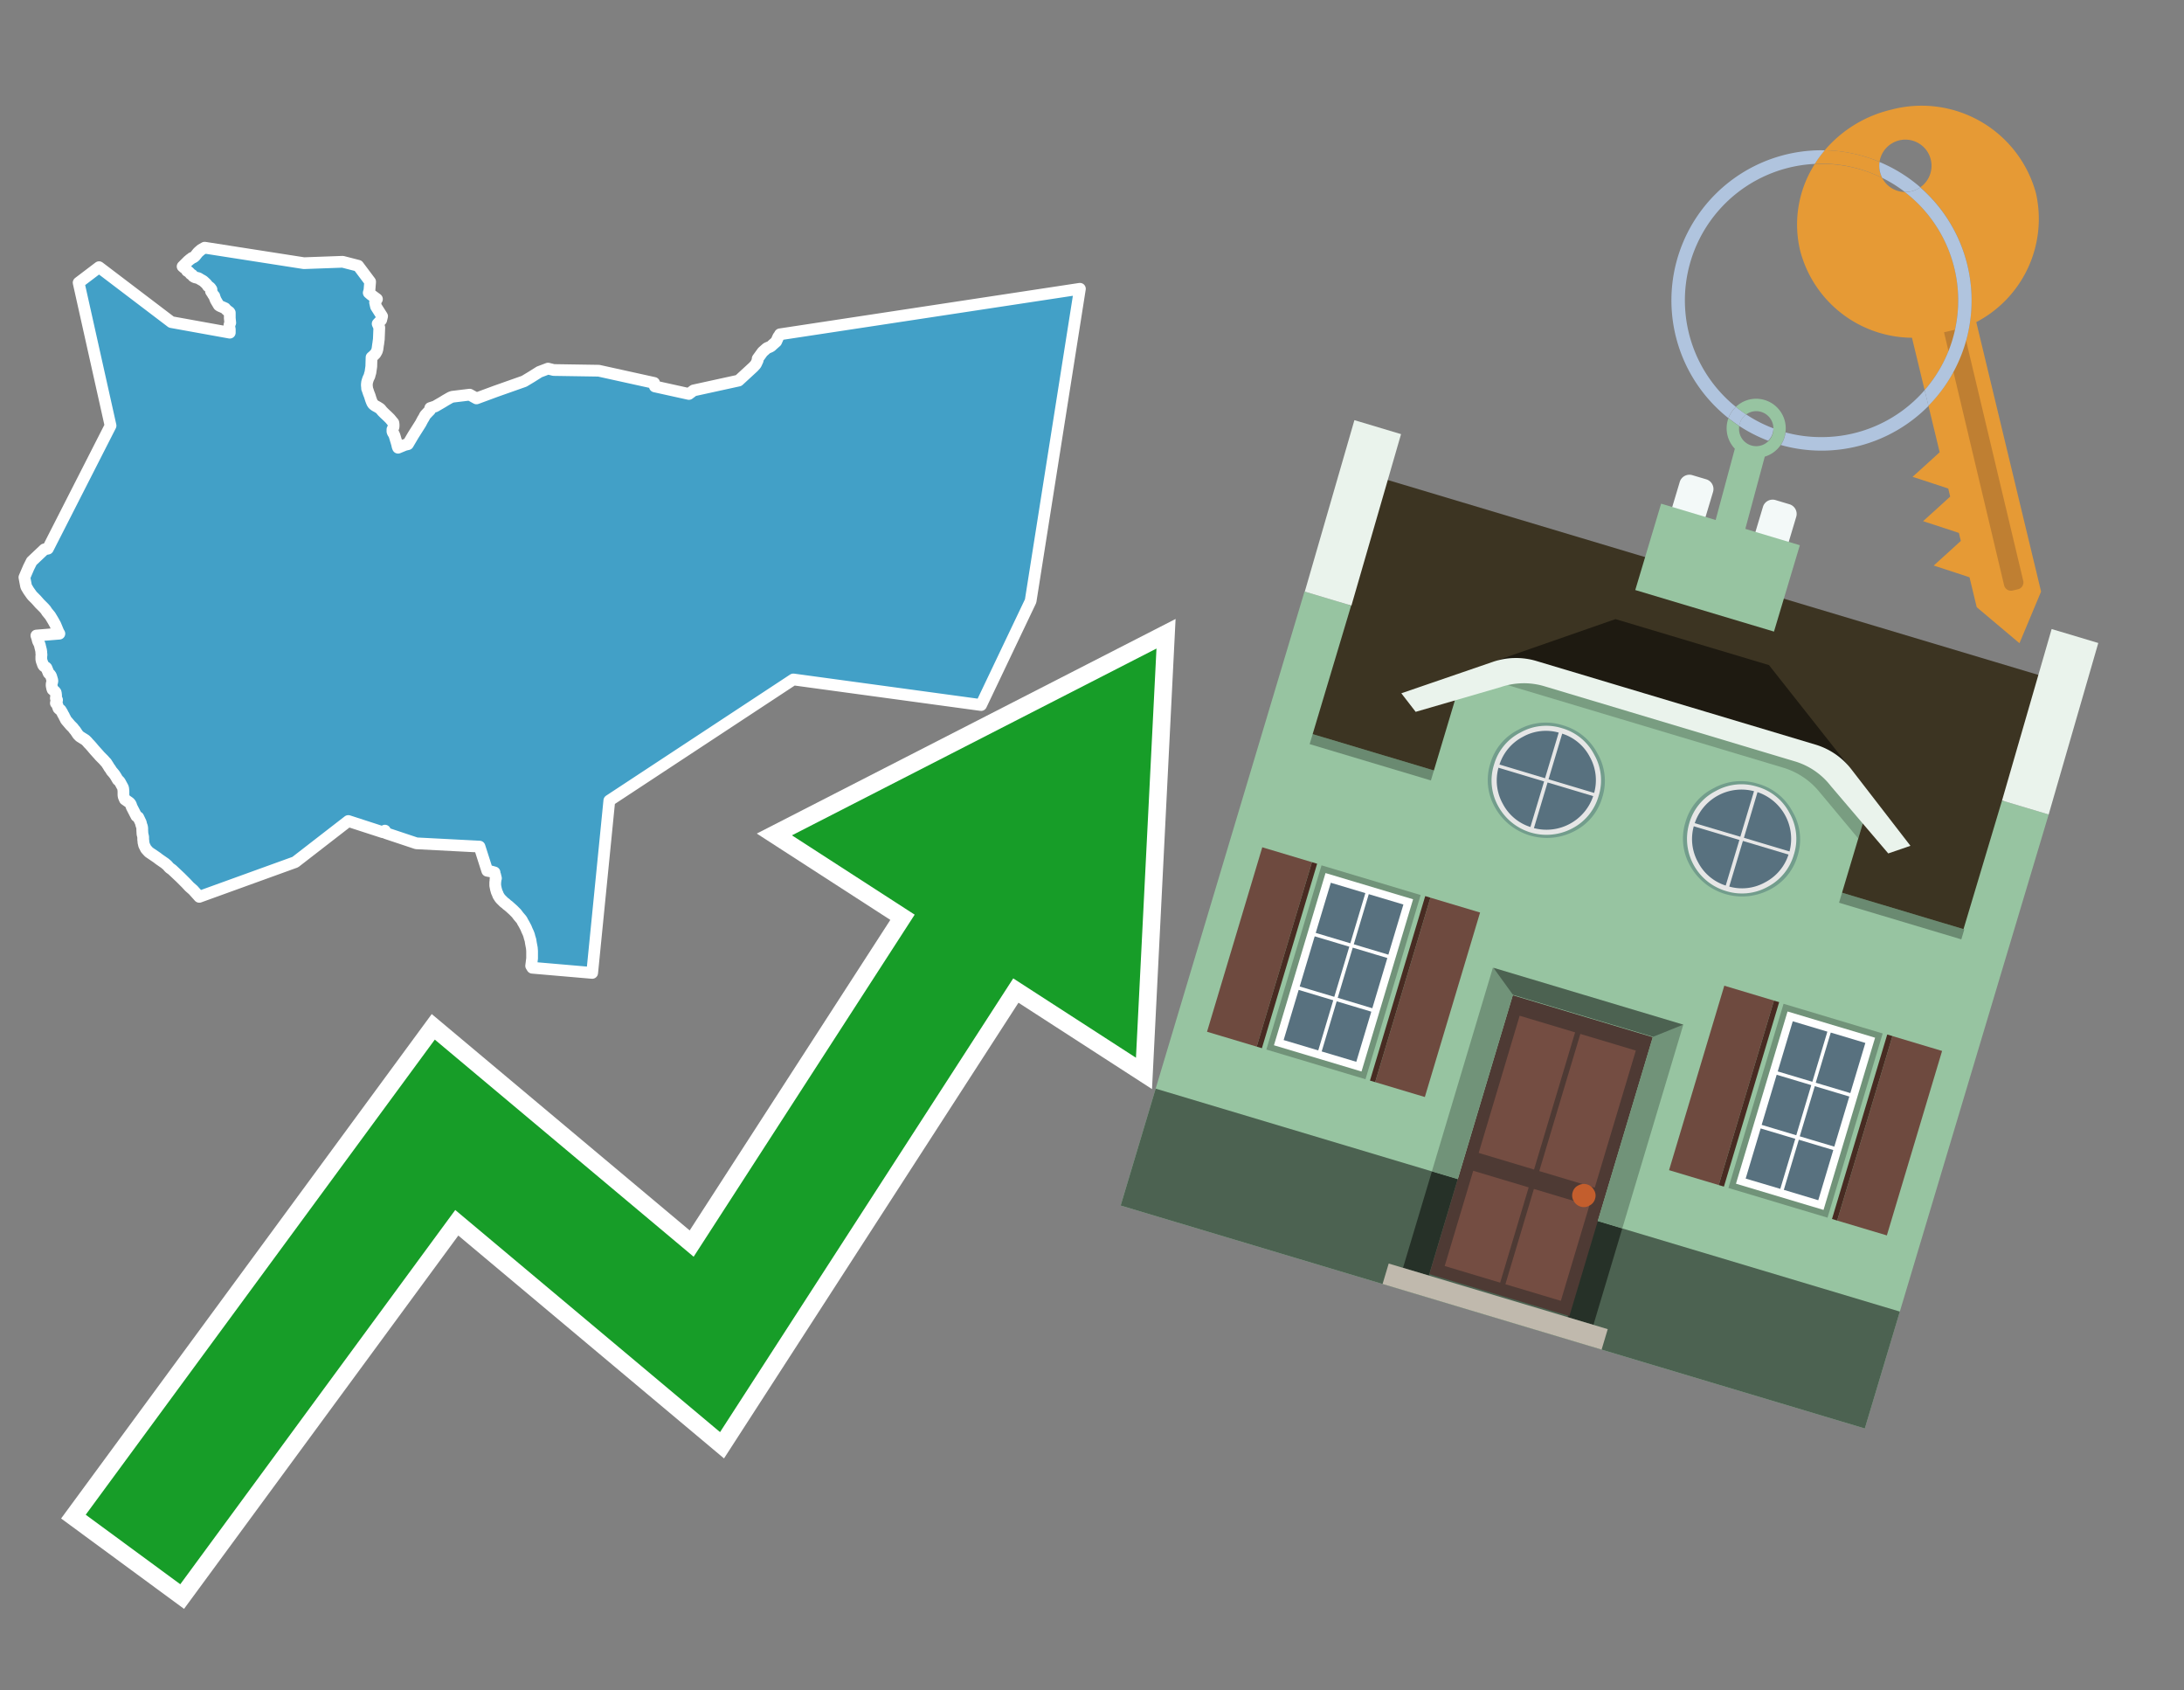 <svg id="Text" xmlns="http://www.w3.org/2000/svg" width="93.05" height="72" viewBox="0 0 93.05 72"><rect x="0" y="0" width="93.05" height="72" fill="#808080" stroke="none"/><polygon points="3.35,12.04 4.22,11.38 7.3,13.72 9.79,14.17 9.79,14.12 9.79,14.08 9.79,14.05 9.79,14.02 9.78,13.98 9.77,13.9 9.78,13.82 9.81,13.75 9.79,13.55 9.79,13.52 9.79,13.43 9.79,13.36 9.79,13.32 9.77,13.29 9.7,13.24 9.64,13.19 9.59,13.13 9.5,13.09 9.36,13.03 9.32,13 9.29,12.95 9.19,12.78 9.15,12.68 9.13,12.61 9.09,12.57 9.05,12.5 8.99,12.41 9.01,12.33 8.97,12.27 8.93,12.23 8.86,12.19 8.83,12.14 8.78,12.08 8.66,11.97 8.61,11.94 8.52,11.89 8.46,11.85 8.3,11.81 8.23,11.77 8.19,11.71 8.12,11.67 8.09,11.63 8.04,11.58 7.97,11.54 7.95,11.49 7.9,11.44 7.85,11.41 7.78,11.35 7.86,11.27 7.95,11.18 8.02,11.11 8.06,11.08 8.09,11.05 8.14,11.02 8.17,10.99 8.25,10.96 8.31,10.91 8.42,10.77 8.47,10.72 8.53,10.67 8.56,10.64 8.72,10.55 12.95,11.21 14.6,11.15 15.26,11.32 15.77,12 15.74,12.37 15.71,12.47 15.79,12.54 16.06,12.74 16,12.83 15.98,12.88 16.02,13.06 16.28,13.47 16.24,13.63 16.09,13.79 16.16,13.95 16.14,14.45 16.12,14.59 16.12,14.62 16.11,14.66 16.08,14.88 16.07,14.91 16.06,14.95 16,15.06 15.94,15.12 15.9,15.16 15.83,15.22 15.82,15.56 15.82,15.6 15.81,15.67 15.78,15.88 15.76,15.93 15.75,15.98 15.74,16.02 15.7,16.1 15.68,16.15 15.67,16.18 15.64,16.28 15.63,16.37 15.63,16.42 15.64,16.51 15.64,16.55 15.66,16.6 15.69,16.69 15.71,16.75 15.75,16.85 15.8,17.01 15.83,17.09 15.86,17.16 15.88,17.19 15.9,17.22 15.94,17.25 15.98,17.28 16.09,17.34 16.2,17.41 16.29,17.52 16.37,17.6 16.53,17.75 16.62,17.84 16.71,17.95 16.76,18.01 16.77,18.08 16.77,18.16 16.76,18.21 16.74,18.25 16.72,18.29 16.72,18.38 16.74,18.43 16.78,18.49 16.81,18.56 16.87,18.76 16.88,18.79 16.9,18.86 16.91,18.89 16.94,19.02 16.96,19.07 17.25,18.95 17.38,18.92 17.61,18.53 17.92,18.04 18.01,17.87 18.06,17.79 18.11,17.69 18.24,17.55 18.32,17.47 18.33,17.38 18.54,17.31 18.85,17.13 18.98,17.05 19.19,16.93 19.27,16.9 20.01,16.81 20.3,16.97 21.14,16.66 22.33,16.24 22.63,16.06 22.98,15.84 23.35,15.7 23.59,15.76 25.51,15.79 27.87,16.31 27.9,16.46 29.35,16.78 29.55,16.63 31.47,16.21 32.1,15.63 32.19,15.53 32.21,15.5 32.28,15.35 32.28,15.28 32.49,14.99 32.67,14.83 32.81,14.77 32.86,14.74 32.9,14.7 33.07,14.55 33.15,14.37 33.17,14.33 33.2,14.3 33.23,14.24 46.01,12.3 43.91,25.6 41.8,30.03 33.8,28.94 25.96,34.1 25.23,41.44 22.68,41.22 22.63,41.14 22.64,41.06 22.67,40.82 22.67,40.59 22.67,40.55 22.67,40.51 22.66,40.38 22.62,40.17 22.6,40.04 22.59,40.01 22.56,39.91 22.54,39.83 22.51,39.75 22.45,39.62 22.41,39.52 22.32,39.35 22.26,39.25 22.25,39.22 22.21,39.16 22.09,39.02 22,38.9 21.86,38.76 21.77,38.68 21.67,38.59 21.59,38.53 21.55,38.49 21.47,38.43 21.41,38.37 21.37,38.33 21.33,38.29 21.29,38.24 21.22,38.13 21.21,38.09 21.16,37.98 21.15,37.94 21.13,37.87 21.12,37.82 21.1,37.72 21.1,37.66 21.1,37.59 21.11,37.51 21.11,37.46 21.13,37.41 21.11,37.33 21.1,37.28 21.08,37.25 21.07,37.22 21.06,37.19 21.07,37.16 20.93,37.12 20.76,37.09 20.43,36.06 17.74,35.92 16.45,35.49 16.4,35.38 16.32,35.45 14.84,34.97 12.58,36.72 8.49,38.2 8.23,37.91 8.07,37.77 7.93,37.62 7.86,37.55 7.69,37.38 7.34,37.05 7.3,37.02 7.23,36.97 7.19,36.93 7.14,36.87 7.11,36.84 7.07,36.81 7.04,36.78 6.78,36.6 6.69,36.53 6.35,36.3 6.32,36.27 6.22,36.16 6.19,36.1 6.14,36 6.11,35.87 6.11,35.82 6.1,35.77 6.1,35.65 6.08,35.56 6.07,35.53 6.06,35.35 6.06,35.28 6.05,35.21 6.03,35.16 6.01,35.09 6,35.04 5.89,34.81 5.81,34.76 5.61,34.37 5.59,34.31 5.58,34.28 5.56,34.24 5.52,34.19 5.32,34.05 5.29,33.98 5.27,33.93 5.26,33.87 5.26,33.8 5.26,33.76 5.26,33.71 5.25,33.6 5.24,33.55 5.11,33.31 5.07,33.26 5.02,33.22 4.95,33.1 4.92,33.05 4.88,32.99 4.84,32.94 4.79,32.88 4.76,32.85 4.73,32.8 4.7,32.75 4.66,32.7 4.63,32.65 4.6,32.6 4.56,32.54 4.53,32.49 4.48,32.44 4.42,32.37 4.39,32.34 4.35,32.3 4.26,32.21 4.19,32.13 4.01,31.93 3.91,31.81 3.83,31.72 3.77,31.66 3.72,31.6 3.68,31.56 3.64,31.52 3.56,31.47 3.48,31.42 3.4,31.37 3.32,31.29 3.26,31.2 3.22,31.14 3.2,31.11 3.17,31.08 3.14,31.04 3.11,31 3.07,30.96 3,30.89 2.89,30.76 2.83,30.69 2.8,30.65 2.78,30.6 2.75,30.55 2.72,30.48 2.68,30.42 2.66,30.37 2.63,30.32 2.6,30.27 2.58,30.24 2.53,30.21 2.49,30.17 2.47,30.11 2.43,30 2.38,29.95 2.39,29.9 2.42,29.87 2.43,29.84 2.43,29.81 2.4,29.77 2.38,29.74 2.39,29.68 2.39,29.62 2.38,29.53 2.37,29.49 2.33,29.44 2.29,29.41 2.24,29.37 2.22,29.31 2.21,29.25 2.2,29.21 2.2,29.15 2.21,29.09 2.23,29.03 2.23,28.98 2.18,28.81 2.15,28.75 2.07,28.67 1.98,28.45 1.95,28.42 1.88,28.38 1.85,28.35 1.83,28.31 1.81,28.25 1.78,28.17 1.77,28.13 1.76,28.08 1.76,28.04 1.76,27.95 1.77,27.89 1.76,27.82 1.76,27.78 1.75,27.7 1.73,27.62 1.71,27.54 1.7,27.49 1.69,27.46 1.67,27.41 1.62,27.31 1.6,27.24 1.59,27.19 1.57,27.13 1.55,27.07 2.53,26.99 2.5,26.94 2.48,26.9 2.36,26.61 2.26,26.43 2.17,26.28 2.14,26.23 2,26.06 1.95,25.98 1.88,25.9 1.77,25.79 1.74,25.76 1.69,25.71 1.54,25.54 1.46,25.46 1.38,25.38 1.34,25.33 1.22,25.16 1.16,25.06 1.13,25.01 1.11,24.96 1.07,24.75 1.04,24.59 1.22,24.17 1.35,23.91 1.89,23.4 2.04,23.37 4.71,18.13 " fill="#42a0c7" stroke="#fff" stroke-linejoin="round" stroke-width="0.5"/><polygon points="49.272 27.624 33.741 35.58 38.97 38.959 29.553 53.529 18.525 44.281 3.652 64.518 7.681 67.479 19.396 51.538 30.678 60.999 43.169 41.673 48.398 45.053 49.272 27.624" fill="none" stroke="#fff" stroke-miterlimit="10" stroke-width="1.5"/><polygon points="49.272 27.624 33.741 35.58 38.97 38.959 29.553 53.529 18.525 44.281 3.652 64.518 7.681 67.479 19.396 51.538 30.678 60.999 43.169 41.673 48.398 45.053 49.272 27.624" fill="#179d28"/><path d="M80.19,7.577a1.16,1.16,0,0,1-.094-.251,1.114,1.114,0,0,1-.018-.429A6.367,6.367,0,0,0,77.743,6.4a5.269,5.269,0,0,0-.423.577c.1,0,.192-.007.288-.007A5.794,5.794,0,0,1,80.19,7.577Z" fill="#e69a35"/><path d="M77.608,6.4A6.394,6.394,0,0,0,73.64,17.81a1.26,1.26,0,0,1,.317-.48A5.821,5.821,0,0,1,77.32,6.981a5.269,5.269,0,0,1,.423-.577Z" fill="#b0c4de"/><path d="M84.2,13.72a4.962,4.962,0,0,0,2.545-5.48,5.047,5.047,0,0,0-6.179-3.566A5.322,5.322,0,0,0,77.743,6.4a6.367,6.367,0,0,1,2.335.493,1.114,1.114,0,1,1,1.736,1.084,6.392,6.392,0,0,1,.347,9.3l.479,1.985-.438.4-.716.648.92.3.6.2.082.341-.438.4-.716.648.92.3.605.2.082.341-.438.4-.716.649.92.3.605.2.307,1.274,1.821,1.534.921-2.2Z" fill="#e69a35"/><path d="M81.154,8.179a1.115,1.115,0,0,1-.964-.6,5.794,5.794,0,0,0-2.582-.6c-.1,0-.192,0-.288.007a4.783,4.783,0,0,0-.625,3.685,4.962,4.962,0,0,0,4.765,3.715L82,16.617a5.82,5.82,0,0,0-.846-8.438Z" fill="#e69a35"/><path d="M74.1,18.142a6.386,6.386,0,0,0,1.232.63.73.73,0,0,0,.224-.527h0a5.783,5.783,0,0,1-1.159-.593A.733.733,0,0,0,74.1,18.142Z" fill="#b0c4de"/><path d="M74.4,17.652q-.228-.152-.44-.322a1.26,1.26,0,0,0-.317.48c.148.117.3.228.46.332A.733.733,0,0,1,74.4,17.652Z" fill="#b0c4de"/><path d="M74.824,16.984a1.257,1.257,0,0,0-.867.346c.141.114.288.222.44.322a.731.731,0,0,1,1.159.593h0a.732.732,0,1,1-1.463,0,.7.7,0,0,1,.007-.1c-.158-.1-.312-.215-.46-.332a1.258,1.258,0,0,0,.273,1.3l-.979,3.635,1.275.341.98-3.639a1.266,1.266,0,0,0,.681-.5,1.249,1.249,0,0,0,.2-.538,1.328,1.328,0,0,0,.012-.168A1.262,1.262,0,0,0,74.824,16.984Z" fill="#97c4a1"/><path d="M85.974,25.1l-.226.053a.3.3,0,0,1-.362-.223l-2.56-10.777.81-.193L86.2,24.736A.3.3,0,0,1,85.974,25.1Z" fill="#bf7f32"/><path d="M80.1,7.326a1.16,1.16,0,0,0,.094.251,5.833,5.833,0,0,1,.964.6,1.137,1.137,0,0,0,.287-.031,1.108,1.108,0,0,0,.373-.167A6.371,6.371,0,0,0,80.078,6.9,1.114,1.114,0,0,0,80.1,7.326Z" fill="#b0c4de"/><path d="M77.608,18.618a5.836,5.836,0,0,1-1.534-.2,1.24,1.24,0,0,1-.2.537,6.4,6.4,0,0,0,6.291-1.666L82,16.617A5.807,5.807,0,0,1,77.608,18.618Z" fill="#b0c4de"/><path d="M81.814,7.981a1.108,1.108,0,0,1-.373.167,1.137,1.137,0,0,1-.287.031A5.82,5.82,0,0,1,82,16.617l.161.667a6.392,6.392,0,0,0-.347-9.3Z" fill="#b0c4de"/><polygon points="83.79 39.753 55.78 31.364 58.988 20.404 86.964 28.783 83.79 39.753 83.79 39.753" fill="#3c3422" fill-rule="evenodd"/><polygon points="81.705 53.32 87.284 34.692 85.297 34.097 83.656 39.575 55.926 31.269 57.567 25.791 55.579 25.196 47.746 51.348 79.451 60.844 81.705 53.32" fill="#97c4a1" fill-rule="evenodd"/><rect x="69.522" y="21.148" width="0.444" height="28.983" transform="translate(15.592 92.226) rotate(-73.326)" opacity="0.3"/><polygon points="87.284 34.692 85.297 34.097 87.411 26.793 89.398 27.388 87.284 34.692 87.284 34.692" fill="#eaf3ec" fill-rule="evenodd"/><polygon points="57.578 25.794 55.591 25.199 57.705 17.896 59.692 18.491 57.578 25.794 57.578 25.794" fill="#eaf3ec" fill-rule="evenodd"/><polygon points="79.451 60.844 80.943 55.865 49.238 46.369 47.747 51.348 79.451 60.844 79.451 60.844" fill="#4c6251" fill-rule="evenodd"/><path d="M71.566,20.528l-.522,1.743,1.418.425.523-1.744a.432.432,0,0,0-.289-.536l-.593-.177A.431.431,0,0,0,71.566,20.528Z" fill="#f3f9f8" fill-rule="evenodd"/><path d="M75.111,21.589l-.522,1.743,1.418.425.522-1.743a.43.43,0,0,0-.289-.536l-.593-.178A.43.43,0,0,0,75.111,21.589Z" fill="#f3f9f8" fill-rule="evenodd"/><polygon points="75.368 28.329 68.829 26.37 63.807 28.121 78.733 32.591 75.368 28.329" fill="#1e1a11"/><polygon points="78.248 32.422 64.442 28.287 62.236 28.998 60.064 36.247 77.453 41.455 79.651 34.116 78.248 32.422" fill="#97c4a1"/><path d="M77.74,32.516S65.088,28.725,65,28.7l-.938.43,11.892,3.562a3.175,3.175,0,0,1,1.532,1l1.685,2.02.327-1.09Z" fill-rule="evenodd" opacity="0.2"/><path d="M77.35,31.716,65.458,28.154a3.041,3.041,0,0,0-1.854.037l-3.9,1.339.611.79,3.626-1.054a3.045,3.045,0,0,1,1.855-.037l10.673,3.2A3.028,3.028,0,0,1,78,33.477l2.45,2.874.945-.325-2.518-3.26A3.036,3.036,0,0,0,77.35,31.716Z" fill="#eaf3ec"/><polygon points="76.683 23.223 70.773 21.453 69.671 25.132 75.581 26.902 76.683 23.223 76.683 23.223" fill="#97c4a1" fill-rule="evenodd"/><g id="Symbol_9_0_Layer2_0_MEMBER_8_MEMBER_21_MEMBER_0_FILL" data-name="Symbol 9 0 Layer2 0 MEMBER 8 MEMBER 21 MEMBER 0 FILL"><path d="M66.584,30.892a2.39,2.39,0,0,0-1.891.189,2.317,2.317,0,0,0-1.2,1.448A2.345,2.345,0,0,0,63.7,34.4a2.528,2.528,0,0,0,3.367,1.008,2.339,2.339,0,0,0,1.2-1.447,2.313,2.313,0,0,0-.208-1.87A2.394,2.394,0,0,0,66.584,30.892Z" fill="#729d8c"/></g><g id="Symbol_9_0_Layer2_0_MEMBER_8_MEMBER_21_MEMBER_1_FILL" data-name="Symbol 9 0 Layer2 0 MEMBER 8 MEMBER 21 MEMBER 1 FILL"><path d="M66.547,31.016a2.241,2.241,0,0,0-1.769.185,2.213,2.213,0,0,0-1.127,1.376,2.239,2.239,0,0,0,.185,1.768,2.341,2.341,0,0,0,3.145.942,2.234,2.234,0,0,0,1.126-1.376,2.207,2.207,0,0,0-.185-1.768A2.237,2.237,0,0,0,66.547,31.016Z" fill="#e6e6e6"/></g><g id="Symbol_9_0_Layer2_0_MEMBER_8_MEMBER_21_MEMBER_2_MEMBER_0_FILL" data-name="Symbol 9 0 Layer2 0 MEMBER 8 MEMBER 21 MEMBER 2 MEMBER 0 FILL"><path d="M65.787,33.284,63.843,32.7a2.036,2.036,0,0,0,.186,1.539,2.015,2.015,0,0,0,1.175.986Z" fill="#58717f"/></g><g id="Symbol_9_0_Layer2_0_MEMBER_8_MEMBER_21_MEMBER_2_MEMBER_1_FILL" data-name="Symbol 9 0 Layer2 0 MEMBER 8 MEMBER 21 MEMBER 2 MEMBER 1 FILL"><path d="M65.827,33.148l.582-1.944a2.01,2.01,0,0,0-1.523.178,2.037,2.037,0,0,0-1,1.183Z" fill="#58717f"/></g><g id="Symbol_9_0_Layer2_0_MEMBER_8_MEMBER_21_MEMBER_2_MEMBER_2_FILL" data-name="Symbol 9 0 Layer2 0 MEMBER 8 MEMBER 21 MEMBER 2 MEMBER 2 FILL"><path d="M67.878,33.91l-1.943-.582-.582,1.944a2.1,2.1,0,0,0,2.525-1.362Z" fill="#58717f"/></g><g id="Symbol_9_0_Layer2_0_MEMBER_8_MEMBER_21_MEMBER_2_MEMBER_3_FILL" data-name="Symbol 9 0 Layer2 0 MEMBER 8 MEMBER 21 MEMBER 2 MEMBER 3 FILL"><path d="M66.558,31.249l-.582,1.943,1.943.582a2.031,2.031,0,0,0-.186-1.539A2.009,2.009,0,0,0,66.558,31.249Z" fill="#58717f"/></g><g id="Symbol_9_0_Layer2_0_MEMBER_8_MEMBER_21_MEMBER_0_FILL-2" data-name="Symbol 9 0 Layer2 0 MEMBER 8 MEMBER 21 MEMBER 0 FILL"><path d="M74.9,33.384a2.4,2.4,0,0,0-1.891.189,2.316,2.316,0,0,0-1.2,1.448,2.341,2.341,0,0,0,.209,1.87A2.527,2.527,0,0,0,75.387,37.9a2.345,2.345,0,0,0,1.2-1.447,2.314,2.314,0,0,0-.209-1.87A2.389,2.389,0,0,0,74.9,33.384Z" fill="#729d8c"/></g><g id="Symbol_9_0_Layer2_0_MEMBER_8_MEMBER_21_MEMBER_1_FILL-2" data-name="Symbol 9 0 Layer2 0 MEMBER 8 MEMBER 21 MEMBER 1 FILL"><path d="M74.867,33.508a2.239,2.239,0,0,0-1.768.185,2.21,2.21,0,0,0-1.127,1.376,2.316,2.316,0,0,0,1.564,2.883,2.261,2.261,0,0,0,1.765-.173A2.237,2.237,0,0,0,76.428,36.4a2.209,2.209,0,0,0-.185-1.769A2.239,2.239,0,0,0,74.867,33.508Z" fill="#e6e6e6"/></g><g id="Symbol_9_0_Layer2_0_MEMBER_8_MEMBER_21_MEMBER_2_MEMBER_0_FILL-2" data-name="Symbol 9 0 Layer2 0 MEMBER 8 MEMBER 21 MEMBER 2 MEMBER 0 FILL"><path d="M74.107,35.776l-1.943-.582a2.031,2.031,0,0,0,.186,1.539,2.009,2.009,0,0,0,1.175.986Z" fill="#58717f"/></g><g id="Symbol_9_0_Layer2_0_MEMBER_8_MEMBER_21_MEMBER_2_MEMBER_1_FILL-2" data-name="Symbol 9 0 Layer2 0 MEMBER 8 MEMBER 21 MEMBER 2 MEMBER 1 FILL"><path d="M74.148,35.64,74.73,33.7a2.1,2.1,0,0,0-2.525,1.362Z" fill="#58717f"/></g><g id="Symbol_9_0_Layer2_0_MEMBER_8_MEMBER_21_MEMBER_2_MEMBER_2_FILL-2" data-name="Symbol 9 0 Layer2 0 MEMBER 8 MEMBER 21 MEMBER 2 MEMBER 2 FILL"><path d="M76.2,36.4l-1.943-.582-.582,1.944a2.015,2.015,0,0,0,1.523-.178A2.036,2.036,0,0,0,76.2,36.4Z" fill="#58717f"/></g><g id="Symbol_9_0_Layer2_0_MEMBER_8_MEMBER_21_MEMBER_2_MEMBER_3_FILL-2" data-name="Symbol 9 0 Layer2 0 MEMBER 8 MEMBER 21 MEMBER 2 MEMBER 3 FILL"><path d="M74.879,33.741,74.3,35.684l1.943.582a2.1,2.1,0,0,0-1.361-2.525Z" fill="#58717f"/></g><polygon points="51.426 43.946 53.542 44.58 55.896 36.723 53.78 36.089 51.426 43.946 51.426 43.946" fill="#6e4a3f" fill-rule="evenodd"/><polygon points="53.542 44.58 53.764 44.647 56.117 36.789 55.896 36.723 53.542 44.58 53.542 44.58" fill="#482b22" fill-rule="evenodd"/><polygon points="60.706 46.726 58.59 46.092 60.943 38.235 63.059 38.868 60.706 46.726 60.706 46.726" fill="#6e4a3f" fill-rule="evenodd"/><polygon points="58.59 46.092 58.368 46.026 60.722 38.168 60.943 38.235 58.59 46.092 58.59 46.092" fill="#482b22" fill-rule="evenodd"/><rect x="53.146" y="39.209" width="8.19" height="4.408" transform="translate(1.145 84.365) rotate(-73.326)" fill="#719379"/><polygon points="60.205 38.304 56.474 37.187 54.277 44.522 58.008 45.639 60.205 38.304 60.205 38.304" fill="#fff" fill-rule="evenodd"/><path d="M59.792,38.527l-.64,2.136-1.474-.442.639-2.135,1.475.441Zm-1.621-.485-.64,2.136-1.474-.442L56.7,37.6l1.474.442Zm-2.158,1.84,1.475.441-.64,2.136-1.474-.441.639-2.136Zm-.683,2.282,1.474.441-.639,2.136L54.69,44.3l.64-2.135Zm.981,2.621.639-2.136,1.475.442-.64,2.135-1.474-.441Zm2.158-1.84L56.994,42.5l.64-2.136,1.474.442-.639,2.136Z" fill="#58717f" fill-rule="evenodd"/><polygon points="80.39 52.621 78.274 51.988 80.628 44.13 82.743 44.764 80.39 52.621 80.39 52.621" fill="#6e4a3f" fill-rule="evenodd"/><polygon points="78.274 51.988 78.053 51.921 80.406 44.064 80.628 44.13 78.274 51.988 78.274 51.988" fill="#482b22" fill-rule="evenodd"/><polygon points="71.111 49.842 73.227 50.476 75.58 42.619 73.464 41.985 71.111 49.842 71.111 49.842" fill="#6e4a3f" fill-rule="evenodd"/><polygon points="73.227 50.476 73.448 50.542 75.802 42.685 75.58 42.619 73.227 50.476 73.227 50.476" fill="#482b22" fill-rule="evenodd"/><rect x="72.83" y="45.105" width="8.19" height="4.408" transform="translate(9.534 107.426) rotate(-73.326)" fill="#719379"/><polygon points="76.159 43.083 79.889 44.2 77.692 51.535 73.962 50.418 76.159 43.083 76.159 43.083" fill="#fff" fill-rule="evenodd"/><path d="M76.381,43.5l1.475.442-.64,2.135-1.475-.441.64-2.136ZM78,43.981l1.474.442-.64,2.136-1.474-.442L78,43.981Zm.791,2.724-.64,2.135L76.679,48.4l.64-2.136,1.474.442Zm-.684,2.282-.639,2.135L76,50.68l.64-2.135,1.474.442Zm-2.26,1.65L74.375,50.2l.639-2.135,1.475.441-.64,2.136Zm-.791-2.724.64-2.135,1.474.441-.639,2.136-1.475-.442Z" fill="#58717f" fill-rule="evenodd"/><polygon points="67.888 56.431 69.118 52.323 68.019 51.994 66.789 56.102 67.888 56.431 67.888 56.431" fill="#263128" fill-rule="evenodd"/><polygon points="60.877 54.331 62.108 50.223 61.007 49.894 59.776 54.002 60.877 54.331 60.877 54.331" fill="#263128" fill-rule="evenodd"/><g id="Symbol_9_0_Layer2_0_MEMBER_8_MEMBER_12_MEMBER_0_FILL" data-name="Symbol 9 0 Layer2 0 MEMBER 8 MEMBER 12 MEMBER 0 FILL"><path d="M70.418,44.178l-5.965-1.786L60.9,54.27l5.964,1.786Z" fill="#4e3a34"/></g><g id="Symbol_9_0_Layer2_0_MEMBER_8_MEMBER_12_MEMBER_1_MEMBER_0_FILL" data-name="Symbol 9 0 Layer2 0 MEMBER 8 MEMBER 12 MEMBER 1 MEMBER 0 FILL"><path d="M65.358,49.815l1.75-5.843-2.363-.708L63,49.107Z" fill="#744d42"/></g><g id="Symbol_9_0_Layer2_0_MEMBER_8_MEMBER_12_MEMBER_1_MEMBER_1_FILL" data-name="Symbol 9 0 Layer2 0 MEMBER 8 MEMBER 12 MEMBER 1 MEMBER 1 FILL"><path d="M67.331,44.039l-1.75,5.842,2.364.708,1.75-5.842Z" fill="#744d42"/></g><g id="Symbol_9_0_Layer2_0_MEMBER_8_MEMBER_12_MEMBER_2_MEMBER_0_FILL" data-name="Symbol 9 0 Layer2 0 MEMBER 8 MEMBER 12 MEMBER 2 MEMBER 0 FILL"><path d="M63.915,54.633l1.215-4.058-2.363-.707-1.215,4.057Z" fill="#744d42"/></g><g id="Symbol_9_0_Layer2_0_MEMBER_8_MEMBER_12_MEMBER_2_MEMBER_1_FILL" data-name="Symbol 9 0 Layer2 0 MEMBER 8 MEMBER 12 MEMBER 2 MEMBER 1 FILL"><path d="M66.5,55.407l1.215-4.057-2.363-.708L64.138,54.7Z" fill="#744d42"/></g><g id="Symbol_9_0_Layer2_0_MEMBER_8_MEMBER_13_FILL" data-name="Symbol 9 0 Layer2 0 MEMBER 8 MEMBER 13 FILL"><path d="M67.959,51.058a.439.439,0,0,0-.045-.367.487.487,0,0,0-.669-.2.445.445,0,0,0-.239.282.457.457,0,0,0,.041.378.481.481,0,0,0,.293.242.459.459,0,0,0,.377-.042A.453.453,0,0,0,67.959,51.058Z" fill="#c35e2d"/></g><g id="Symbol_9_0_Layer2_0_MEMBER_8_MEMBER_14_FILL" data-name="Symbol 9 0 Layer2 0 MEMBER 8 MEMBER 14 FILL"><path d="M64.557,42.047l-.951-.833-2.6,8.68,1.1.329Z" fill="#719379"/></g><g id="Symbol_9_0_Layer2_0_MEMBER_8_MEMBER_15_FILL" data-name="Symbol 9 0 Layer2 0 MEMBER 8 MEMBER 15 FILL"><path d="M71.718,43.643l-1.2.19L68.072,52.01l1.046.313Z" fill="#719379"/></g><g id="Symbol_9_0_Layer2_0_MEMBER_8_MEMBER_16_FILL" data-name="Symbol 9 0 Layer2 0 MEMBER 8 MEMBER 16 FILL"><path d="M63.627,41.22l.836,1.156,5.961,1.786,1.294-.519Z" fill="#4c6251"/></g><polygon points="58.905 54.69 59.166 53.819 68.498 56.614 68.237 57.485 58.905 54.69 58.905 54.69" fill="#c0b9ad" fill-rule="evenodd"/></svg>